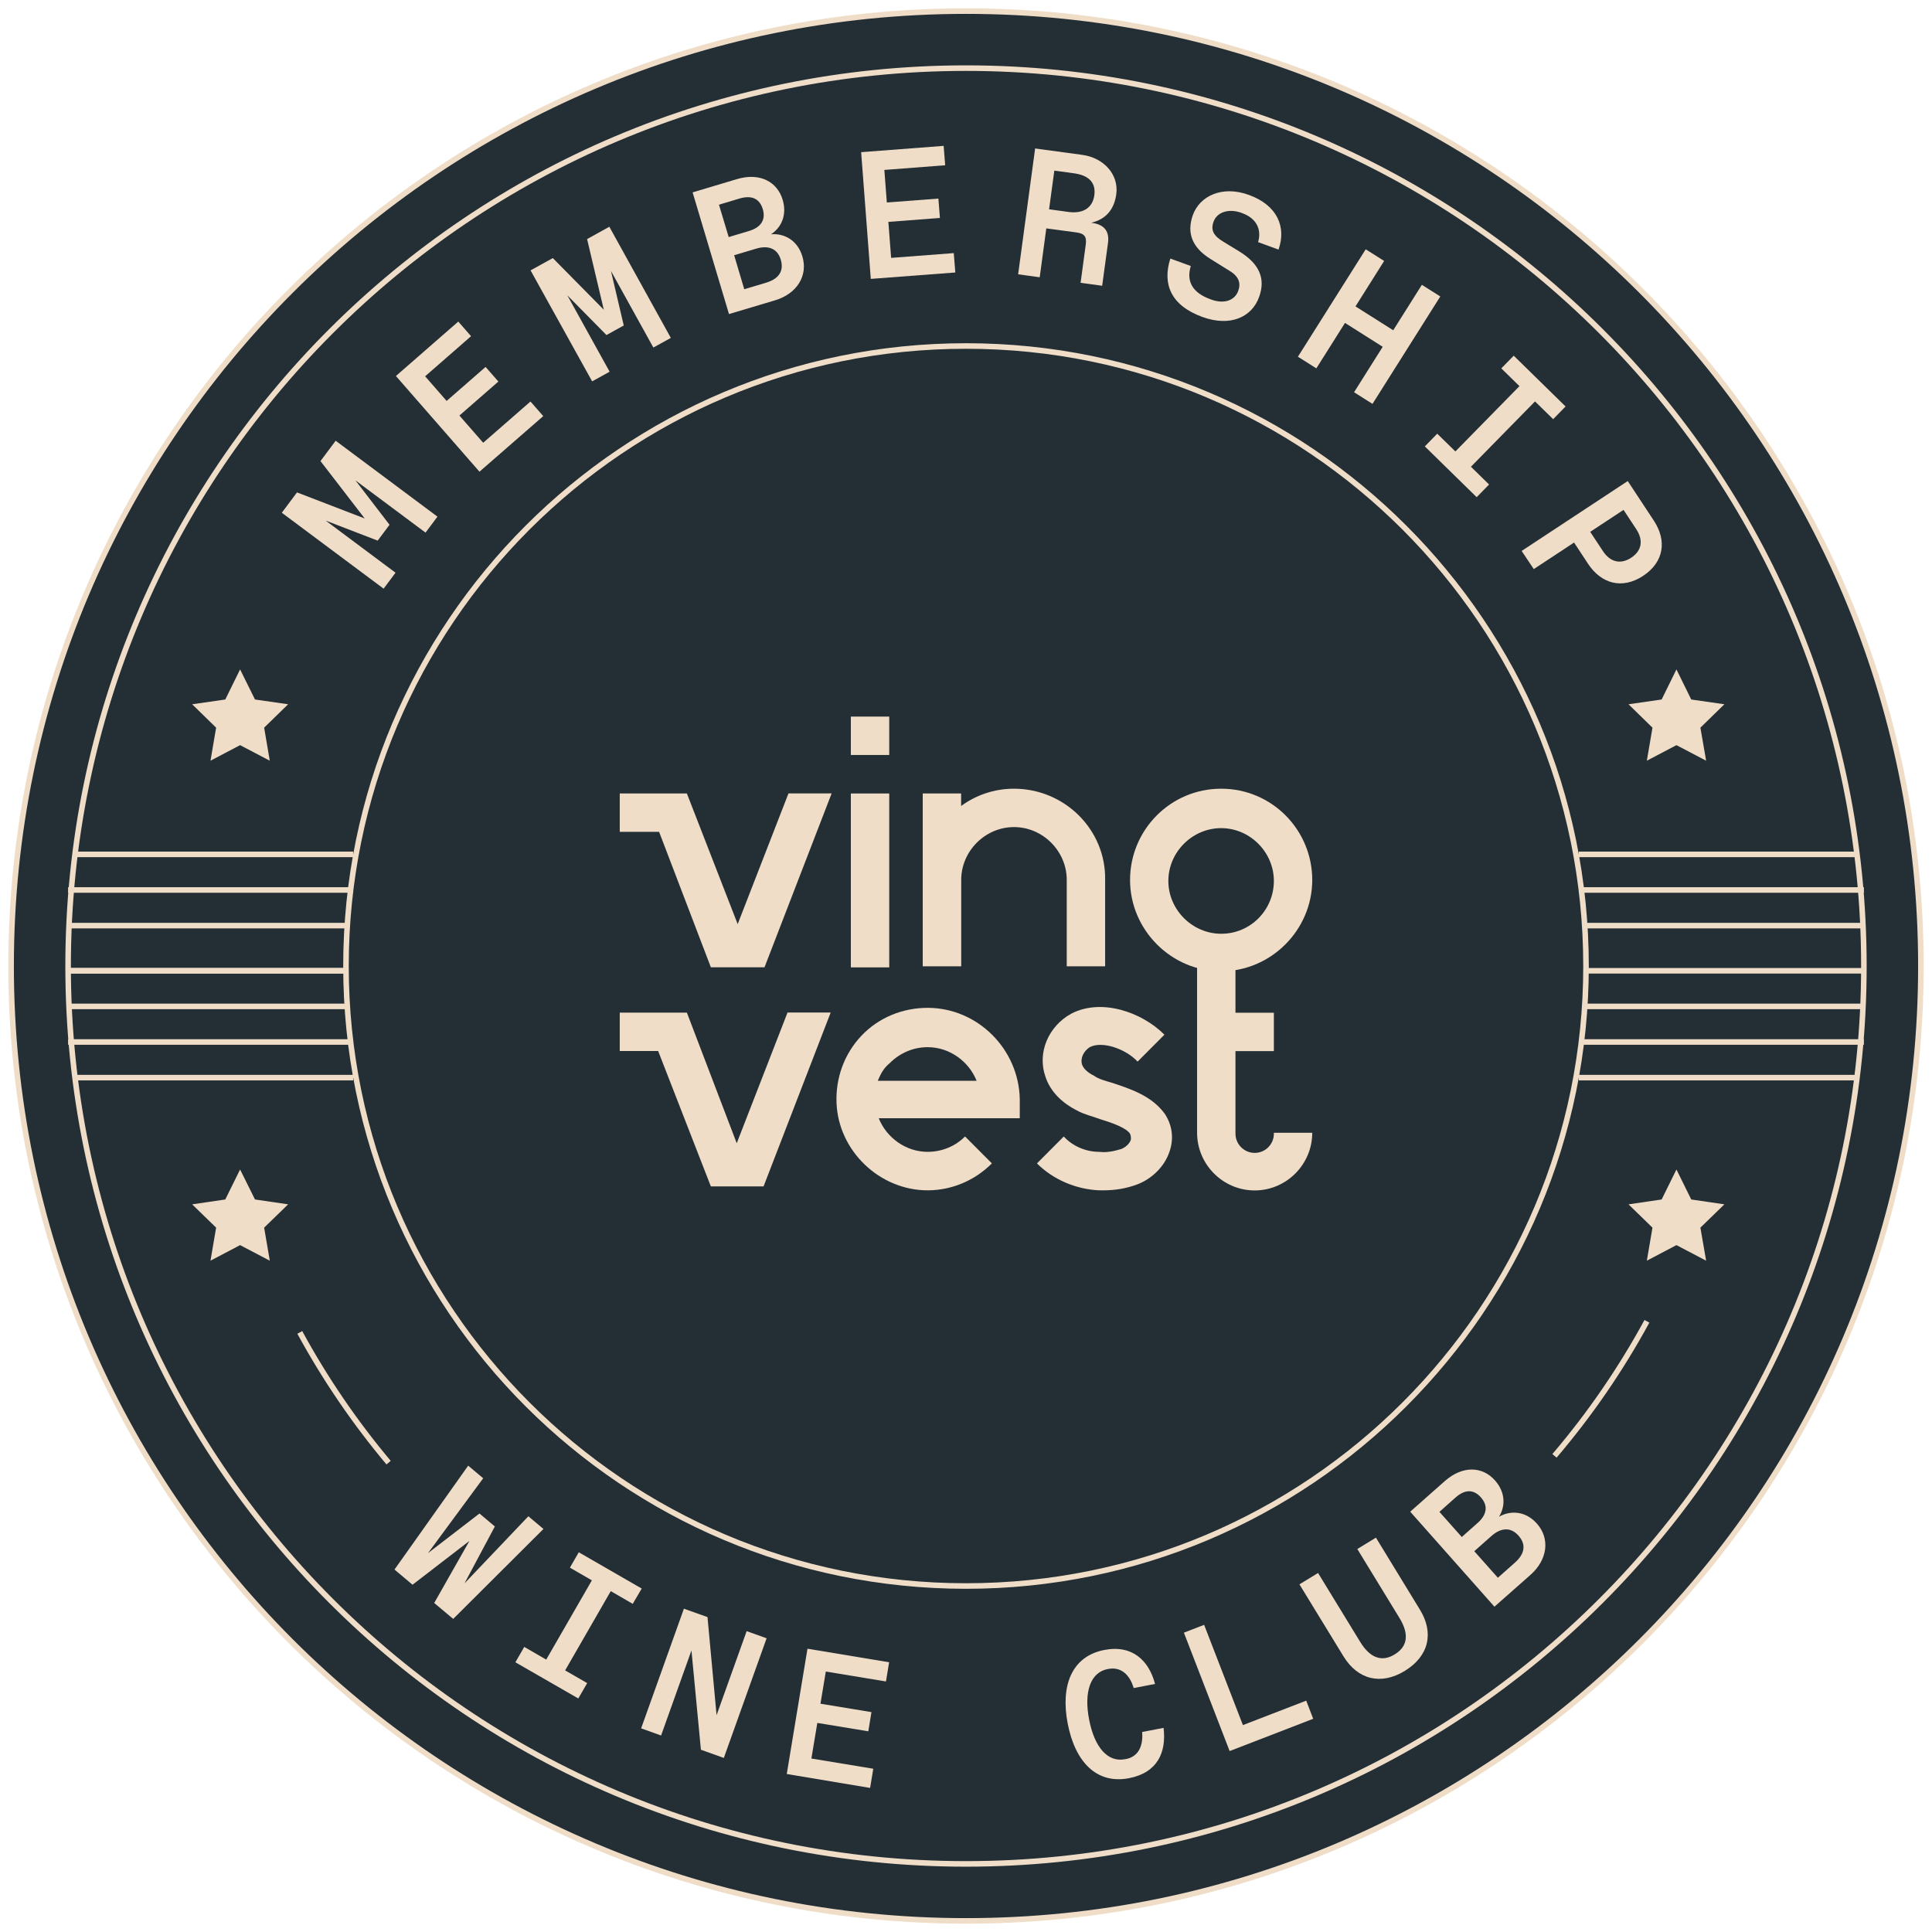<svg width="174" height="174" viewBox="0 0 174 174" fill="none" xmlns="http://www.w3.org/2000/svg">
<path d="M167.865 87.43H142.839" stroke="#EFDDC7" stroke-width="0.5"/>
<path d="M167.865 90.638H142.839" stroke="#EFDDC7" stroke-width="0.5"/>
<path d="M167.865 93.844H142.194" stroke="#EFDDC7" stroke-width="0.5"/>
<path d="M167.22 97.054H142.194" stroke="#EFDDC7" stroke-width="0.5"/>
<path d="M167.865 83.363H142.839" stroke="#EFDDC7" stroke-width="0.5"/>
<path d="M167.865 80.154H142.194" stroke="#EFDDC7" stroke-width="0.5"/>
<path d="M167.22 76.947H142.194" stroke="#EFDDC7" stroke-width="0.5"/>
<path d="M6.134 87.43H31.16" stroke="#EFDDC7" stroke-width="0.5"/>
<path d="M6.134 90.638H31.16" stroke="#EFDDC7" stroke-width="0.5"/>
<path d="M6.134 93.844H31.805" stroke="#EFDDC7" stroke-width="0.5"/>
<path d="M6.779 97.054H31.805" stroke="#EFDDC7" stroke-width="0.5"/>
<path d="M6.134 83.363H31.16" stroke="#EFDDC7" stroke-width="0.5"/>
<path d="M6.134 80.154H31.805" stroke="#EFDDC7" stroke-width="0.5"/>
<path d="M6.779 76.947H31.805" stroke="#EFDDC7" stroke-width="0.5"/>
<path d="M31.16 87.43H6.134" stroke="#EFDDC7" stroke-width="0.5"/>
<path d="M80.086 71.46H76.629V87.121H80.086V71.46Z" fill="#EFDDC7"/>
<path d="M66.437 83.225L61.862 71.46H57.975H55.816V74.917H59.359L64.021 87.112H64.881H67.908H68.854L74.9 71.451H71.012L66.437 83.225Z" fill="#EFDDC7"/>
<path d="M109.98 71.03C105.404 71.03 101.775 74.754 101.775 79.251C101.775 83.749 105.49 87.473 109.98 87.473C114.469 87.473 118.184 83.749 118.184 79.251C118.184 74.745 114.555 71.03 109.98 71.03ZM109.98 84.093C107.391 84.093 105.224 81.935 105.224 79.337C105.224 76.74 107.382 74.582 109.98 74.582C112.568 74.582 114.727 76.74 114.727 79.337C114.727 81.926 112.654 84.093 109.98 84.093Z" fill="#EFDDC7"/>
<path d="M91.317 71.03C89.502 71.03 87.859 71.632 86.561 72.586V71.46H83.103V79.243V87.026H86.569V79.243C86.569 76.646 88.728 74.487 91.325 74.487C93.914 74.487 96.072 76.646 96.072 79.243V87.026H99.529V79.243C99.615 74.745 95.9 71.03 91.317 71.03Z" fill="#EFDDC7"/>
<path d="M87 173C134.496 173 173 134.496 173 87C173 39.504 134.496 1 87 1C39.504 1 1 39.504 1 87C1 134.496 39.504 173 87 173Z" fill="#242E35" stroke="#EFDDC7" stroke-width="0.5"/>
<path d="M87 167.867C131.661 167.867 167.866 131.662 167.866 87.001C167.866 42.341 131.661 6.136 87 6.136C42.339 6.136 6.134 42.341 6.134 87.001C6.134 131.662 42.339 167.867 87 167.867Z" fill="#242E35" stroke="#EFDDC7" stroke-width="0.5"/>
<path d="M87 142.84C117.84 142.84 142.84 117.84 142.84 87.001C142.84 56.161 117.84 31.161 87 31.161C56.161 31.161 31.16 56.161 31.16 87.001C31.16 117.84 56.161 142.84 87 142.84Z" fill="#242E35" stroke="#EFDDC7" stroke-width="0.5"/>
<path d="M167.865 87.43H142.839" stroke="#EFDDC7" stroke-width="0.5"/>
<path d="M167.865 90.638H142.839" stroke="#EFDDC7" stroke-width="0.5"/>
<path d="M167.865 93.844H142.194" stroke="#EFDDC7" stroke-width="0.5"/>
<path d="M167.22 97.054H142.194" stroke="#EFDDC7" stroke-width="0.5"/>
<path d="M167.865 83.363H142.839" stroke="#EFDDC7" stroke-width="0.5"/>
<path d="M167.865 80.154H142.194" stroke="#EFDDC7" stroke-width="0.5"/>
<path d="M167.22 76.947H142.194" stroke="#EFDDC7" stroke-width="0.5"/>
<path d="M6.134 87.43H31.16" stroke="#EFDDC7" stroke-width="0.5"/>
<path d="M6.134 90.638H31.16" stroke="#EFDDC7" stroke-width="0.5"/>
<path d="M6.134 93.844H31.805" stroke="#EFDDC7" stroke-width="0.5"/>
<path d="M6.779 97.054H31.805" stroke="#EFDDC7" stroke-width="0.5"/>
<path d="M6.134 83.363H31.16" stroke="#EFDDC7" stroke-width="0.5"/>
<path d="M6.134 80.154H31.805" stroke="#EFDDC7" stroke-width="0.5"/>
<path d="M6.779 76.947H31.805" stroke="#EFDDC7" stroke-width="0.5"/>
<path d="M31.16 87.43H6.134" stroke="#EFDDC7" stroke-width="0.5"/>
<path d="M66.351 102.962L61.862 91.197H57.975H55.816V94.654H59.274L64.021 106.849H64.881H67.908H68.768L74.814 91.189H70.927L66.351 102.962Z" fill="#EFDDC7"/>
<path d="M83.543 90.768C81.299 90.768 79.14 91.637 77.584 93.279C76.027 94.922 75.253 97.089 75.339 99.334C75.511 103.659 79.226 107.203 83.543 107.203C85.702 107.203 87.775 106.334 89.331 104.777L86.915 102.352C86.055 103.221 84.842 103.737 83.543 103.737C81.557 103.737 79.828 102.438 79.14 100.71H91.842V98.981C91.756 94.483 88.041 90.768 83.543 90.768ZM79.054 97.338C79.312 96.728 79.57 96.212 80.095 95.782C81.041 94.827 82.253 94.311 83.552 94.311C85.539 94.311 87.267 95.61 87.955 97.338H79.054Z" fill="#EFDDC7"/>
<path d="M100.133 97.512C99.531 97.34 98.92 97.168 98.576 96.91C98.232 96.738 97.63 96.394 97.449 95.869C97.277 95.267 97.621 94.657 98.137 94.313C99.264 93.711 101.423 94.485 102.455 95.611L104.871 93.186C102.799 91.114 99.169 89.901 96.495 91.285C94.422 92.412 93.382 94.829 94.164 96.996C94.594 98.294 95.635 99.335 97.019 100.023C97.621 100.367 98.404 100.539 99.092 100.797C100.219 101.141 101.423 101.58 101.767 102.096C101.853 102.268 101.853 102.44 101.853 102.612C101.767 102.956 101.423 103.3 100.993 103.48C100.391 103.652 99.78 103.824 99.006 103.738C97.793 103.738 96.589 103.222 95.807 102.354L93.39 104.779C94.861 106.25 96.933 107.118 99.006 107.204C99.092 107.204 99.178 107.204 99.35 107.204C100.477 107.204 101.423 107.032 102.377 106.688C103.762 106.172 104.88 105.046 105.318 103.747C105.748 102.534 105.576 101.322 104.888 100.29C103.676 98.638 101.689 98.037 100.133 97.512Z" fill="#EFDDC7"/>
<path d="M114.727 102.104C114.727 103.059 113.953 103.833 112.998 103.833C112.052 103.833 111.269 103.05 111.269 102.104V94.665H114.727V91.208H111.269V86.014H107.812V91.208V94.665V102.018C107.812 104.873 110.143 107.213 112.998 107.213C115.853 107.213 118.184 104.873 118.184 102.018H114.727V102.104Z" fill="#EFDDC7"/>
<path d="M80.087 71.463H76.629V87.124H80.087V71.463Z" fill="#EFDDC7"/>
<path d="M66.437 83.227L61.862 71.462H57.975H55.816V74.919H59.36L64.021 87.114H64.881H67.908H68.854L74.9 71.454H71.013L66.437 83.227Z" fill="#EFDDC7"/>
<path d="M109.98 71.032C105.405 71.032 101.775 74.756 101.775 79.254C101.775 83.752 105.491 87.475 109.98 87.475C114.469 87.475 118.184 83.752 118.184 79.254C118.184 74.747 114.555 71.032 109.98 71.032ZM109.98 84.096C107.391 84.096 105.224 81.937 105.224 79.34C105.224 76.743 107.383 74.584 109.98 74.584C112.568 74.584 114.727 76.743 114.727 79.34C114.727 81.928 112.654 84.096 109.98 84.096Z" fill="#EFDDC7"/>
<path d="M91.317 71.032C89.502 71.032 87.86 71.634 86.561 72.589V71.462H83.104V79.245V87.028H86.57V79.245C86.57 76.648 88.728 74.489 91.325 74.489C93.914 74.489 96.073 76.648 96.073 79.245V87.028H99.53V79.245C99.616 74.747 95.901 71.032 91.317 71.032Z" fill="#EFDDC7"/>
<path d="M80.087 64.538H76.629V67.995H80.087V64.538Z" fill="#EFDDC7"/>
<path d="M28.864 41.526L30.231 39.694L39.399 46.531L38.324 47.968L32.011 43.263L35.082 47.262L34.015 48.69L29.328 46.884L35.623 51.58L34.548 53.016L25.381 46.179L26.748 44.347L32.846 46.695L28.864 41.526Z" fill="#EFDDC7"/>
<path d="M43.182 42.482L35.657 33.864L41.273 28.962L42.425 30.278L38.289 33.89L40.224 36.109L43.733 33.047L44.885 34.363L41.376 37.425L43.518 39.876L47.775 36.161L48.927 37.476L43.182 42.482Z" fill="#EFDDC7"/>
<path d="M52.875 21.532L54.878 20.422L60.417 30.433L58.843 31.301L55.025 24.404L56.177 29.314L54.62 30.174L51.094 26.597L54.904 33.477L53.33 34.346L47.783 24.352L49.787 23.243L54.38 27.895L52.875 21.532Z" fill="#EFDDC7"/>
<path d="M65.654 28.284L62.378 17.327L66.368 16.132C68.432 15.513 70.006 16.373 70.487 17.99C70.892 19.34 70.393 20.475 69.438 21.103C70.599 20.991 71.829 21.619 72.268 23.107C72.775 24.809 71.803 26.452 69.782 27.054L65.654 28.284ZM65.629 21.352L67.46 20.802C68.527 20.484 68.983 19.796 68.699 18.841C68.415 17.886 67.701 17.551 66.583 17.886L64.751 18.437L65.629 21.352ZM67.03 26.048L68.991 25.463C70.135 25.119 70.625 24.414 70.316 23.382C70.014 22.367 69.172 22.066 68.079 22.401L66.119 22.986L67.03 26.048Z" fill="#EFDDC7"/>
<path d="M78.425 25.117L77.557 13.705L84.987 13.137L85.125 14.883L79.647 15.304L79.87 18.237L84.514 17.884L84.652 19.63L80.008 19.983L80.257 23.225L85.899 22.795L86.037 24.541L78.425 25.117Z" fill="#EFDDC7"/>
<path d="M98.335 20.07C99.504 20.225 99.925 20.878 99.788 21.885L99.263 25.737L97.32 25.471L97.784 22.039C97.887 21.308 97.672 21.033 96.924 20.93L94.232 20.569L93.639 24.972L91.695 24.705L93.226 13.371L97.466 13.947C99.409 14.213 100.768 15.71 100.536 17.481C100.347 18.892 99.573 19.76 98.274 20.061L98.335 20.07ZM96.245 19.09C97.543 19.262 98.403 18.72 98.558 17.585C98.713 16.449 98.059 15.787 96.718 15.607L94.955 15.366L94.482 18.849L96.245 19.09Z" fill="#EFDDC7"/>
<path d="M108.276 28.541C105.404 27.492 104.681 25.531 105.404 23.286L107.244 23.957C106.823 25.35 107.407 26.365 108.99 26.941L109.05 26.967C110.34 27.44 111.234 26.993 111.518 26.193C111.768 25.505 111.587 24.895 110.701 24.37L109.016 23.321C107.313 22.263 106.866 20.921 107.442 19.339C108.044 17.696 110.022 16.656 112.49 17.559C115.027 18.479 115.87 20.44 115.147 22.478L113.307 21.807C113.66 20.595 113.092 19.64 111.888 19.201L111.828 19.175C110.615 18.737 109.6 19.133 109.299 19.958C109.016 20.724 109.299 21.248 110.185 21.773L111.647 22.667C113.324 23.699 114.029 25.015 113.402 26.735C112.748 28.575 110.787 29.461 108.276 28.541Z" fill="#EFDDC7"/>
<path d="M116.893 32.127L122.999 22.452L124.659 23.501L122.079 27.595L125.476 29.745L128.056 25.651L129.716 26.7L123.61 36.375L121.95 35.326L124.53 31.233L121.133 29.082L118.553 33.176L116.893 32.127Z" fill="#EFDDC7"/>
<path d="M139.881 37.752L138.247 36.153L132.476 42.035L134.11 43.635L132.992 44.778L128.323 40.203L129.441 39.059L131.075 40.659L136.845 34.777L135.211 33.177L136.329 32.033L140.999 36.608L139.881 37.752Z" fill="#EFDDC7"/>
<path d="M137.043 49.619L146.598 43.324L148.945 46.885C150.132 48.682 149.874 50.617 147.982 51.864C146.082 53.111 144.207 52.569 143.02 50.772L141.764 48.863L138.135 51.253L137.043 49.619ZM143.218 47.899L144.353 49.619C145.032 50.66 145.978 50.841 146.907 50.23C147.836 49.619 148.051 48.699 147.354 47.641L146.219 45.921L143.218 47.899Z" fill="#EFDDC7"/>
<path d="M47.586 136.558L48.944 137.702L40.817 145.803L39.106 144.367L42.279 138.777L37.154 142.724L35.528 141.357L42.167 132L43.518 133.135L38.547 139.878L43.182 136.309L44.567 137.478L41.832 142.604L47.586 136.558Z" fill="#EFDDC7"/>
<path d="M56.985 144.445L55.007 143.301L50.897 150.439L52.883 151.583L52.083 152.968L46.416 149.708L47.216 148.324L49.194 149.467L53.305 142.329L51.327 141.186L52.126 139.801L57.794 143.069L56.985 144.445Z" fill="#EFDDC7"/>
<path d="M67.245 146.903L69.042 147.548L65.189 158.324L63.125 157.585L62.274 148.641L59.539 156.303L57.742 155.658L61.594 144.882L63.719 145.639L64.536 154.471L67.245 146.903Z" fill="#EFDDC7"/>
<path d="M70.857 159.77L72.723 148.486L80.076 149.708L79.792 151.436L74.374 150.542L73.893 153.44L78.485 154.197L78.201 155.925L73.609 155.169L73.076 158.376L78.648 159.297L78.365 161.025L70.857 159.77Z" fill="#EFDDC7"/>
<path d="M101.68 160.148C98.773 160.707 96.829 158.704 96.158 155.221C95.496 151.772 96.545 149.158 99.461 148.599C101.998 148.108 103.477 149.57 104.027 151.66L102.101 152.03C101.748 150.817 100.949 150.095 99.822 150.31L99.762 150.319C98.222 150.611 97.603 152.348 98.085 154.851C98.566 157.371 99.762 158.738 101.318 158.437L101.387 158.428C102.522 158.213 102.961 157.276 102.866 155.986L104.793 155.616C105.059 157.818 104.251 159.65 101.68 160.148Z" fill="#EFDDC7"/>
<path d="M110.744 157.705L106.624 147.041L108.447 146.336L111.939 155.366L117.641 153.164L118.269 154.798L110.744 157.705Z" fill="#EFDDC7"/>
<path d="M126.525 150.481C124.366 151.805 122.276 151.272 120.986 149.156L117.03 142.689L118.707 141.666L122.508 147.883C123.429 149.388 124.504 149.672 125.587 149.01L125.639 148.976C126.722 148.313 126.963 147.23 126.043 145.725L122.242 139.507L123.919 138.484L127.875 144.959C129.173 147.066 128.683 149.156 126.525 150.481Z" fill="#EFDDC7"/>
<path d="M134.592 144.702L127.007 136.145L130.129 133.384C131.745 131.957 133.534 132.069 134.644 133.333C135.572 134.382 135.607 135.629 135.005 136.601C136.011 136.016 137.387 136.059 138.419 137.22C139.597 138.553 139.408 140.454 137.826 141.847L134.592 144.702ZM131.651 138.424L133.078 137.16C133.913 136.42 134.042 135.612 133.379 134.864C132.717 134.115 131.935 134.115 131.066 134.889L129.638 136.162L131.651 138.424ZM134.902 142.096L136.432 140.737C137.327 139.946 137.473 139.095 136.751 138.295C136.045 137.504 135.16 137.59 134.308 138.347L132.777 139.705L134.902 142.096Z" fill="#EFDDC7"/>
<path d="M21.623 105.327L22.965 108.027L25.949 108.466L23.79 110.564L24.297 113.54L21.623 112.138L18.957 113.54L19.464 110.564L17.306 108.466L20.29 108.027L21.623 105.327Z" fill="#EFDDC7"/>
<path d="M150.984 105.327L152.317 108.027L155.301 108.466L153.142 110.564L153.658 113.54L150.984 112.138L148.318 113.54L148.825 110.564L146.667 108.466L149.651 108.027L150.984 105.327Z" fill="#EFDDC7"/>
<path d="M21.623 60.289L22.965 62.998L25.949 63.428L23.79 65.535L24.297 68.511L21.623 67.109L18.957 68.511L19.464 65.535L17.306 63.428L20.29 62.998L21.623 60.289Z" fill="#EFDDC7"/>
<path d="M150.984 60.289L152.317 62.998L155.301 63.428L153.142 65.535L153.658 68.511L150.984 67.109L148.318 68.511L148.825 65.535L146.667 63.428L149.651 62.998L150.984 60.289Z" fill="#EFDDC7"/>
<path d="M34.998 131.73C31.962 128.11 29.279 124.188 27 120" stroke="#EFDDC7" stroke-width="0.5"/>
<path d="M148.325 119C145.968 123.334 143.173 127.394 140 131.117" stroke="#EFDDC7" stroke-width="0.5"/>
</svg>
